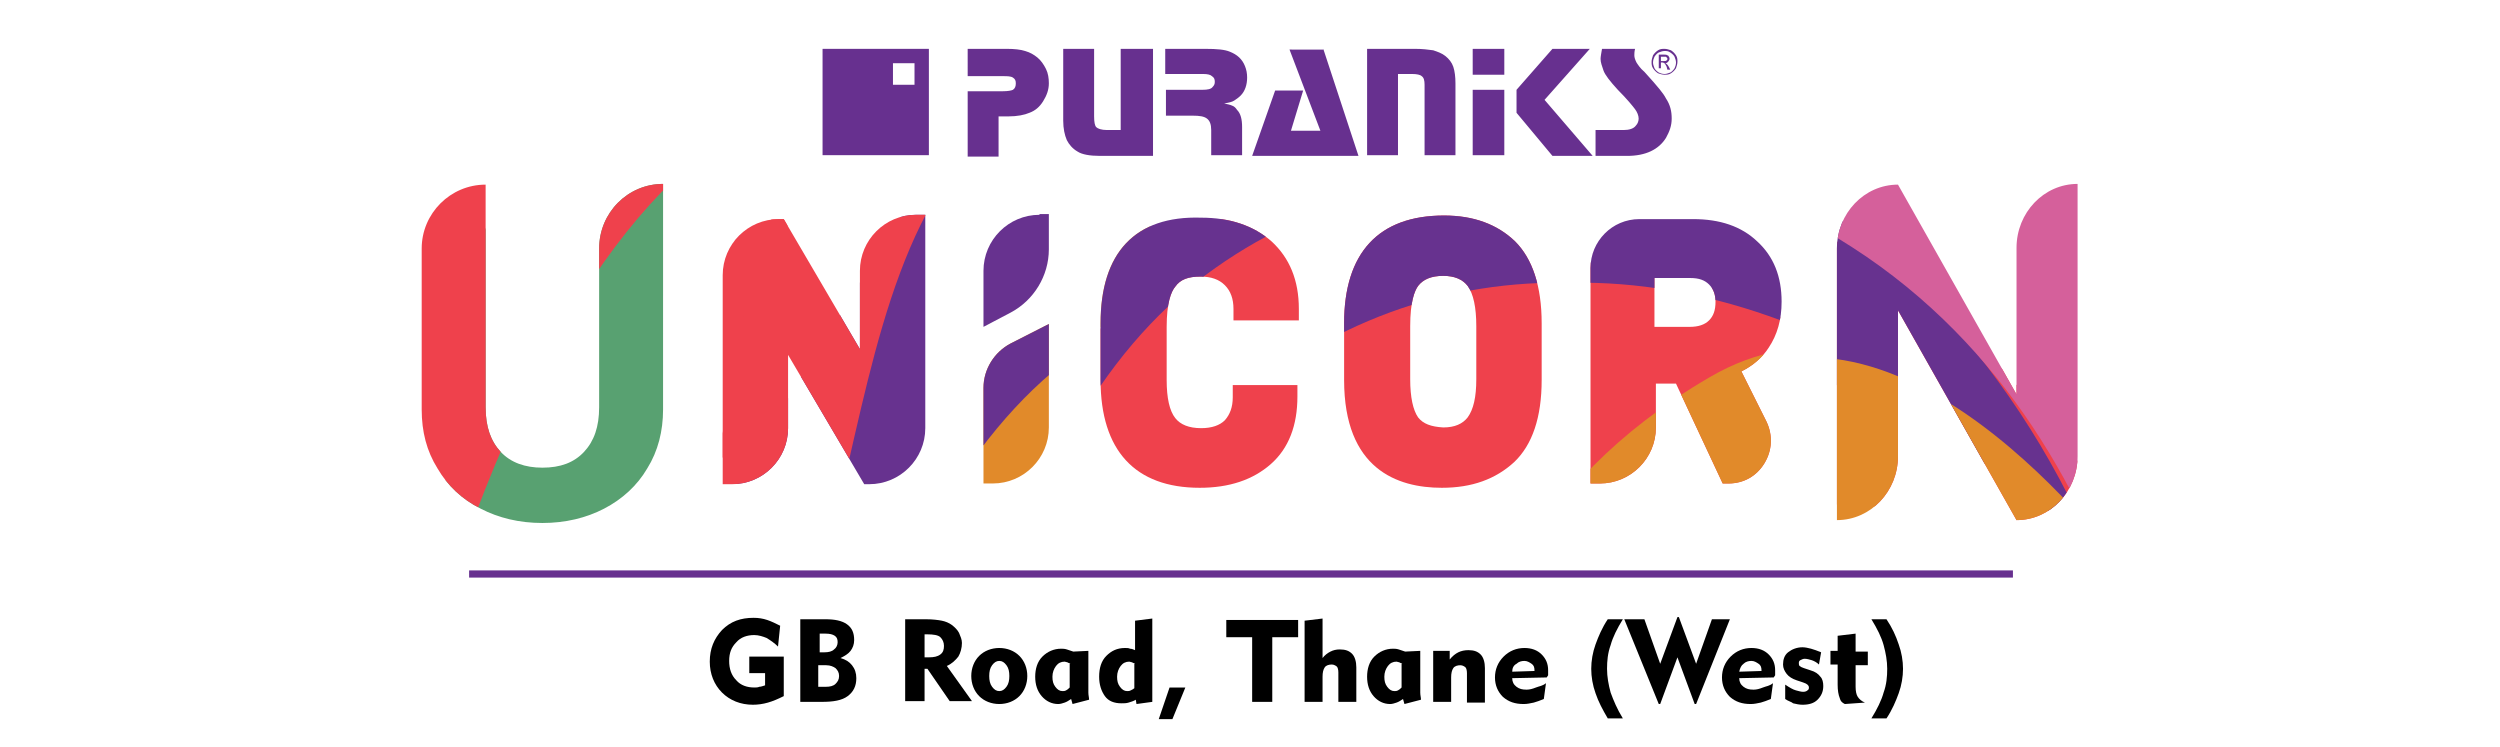 <?xml version="1.0" encoding="utf-8"?>
<!-- Generator: Adobe Illustrator 25.4.1, SVG Export Plug-In . SVG Version: 6.00 Build 0)  -->
<svg version="1.1" id="Layer_1" xmlns="http://www.w3.org/2000/svg" xmlns:xlink="http://www.w3.org/1999/xlink" x="0px" y="0px"
	 viewBox="0 0 348 104" style="enable-background:new 0 0 348 104;" xml:space="preserve">
<style type="text/css">
	.st0{fill-rule:evenodd;clip-rule:evenodd;fill:#67308F;}
	.st1{clip-path:url(#SVGID_00000031927060053765268500000014992989067959506832_);fill:#58A171;}
	.st2{clip-path:url(#SVGID_00000031927060053765268500000014992989067959506832_);fill:#F99E2E;}
	.st3{opacity:0.55;clip-path:url(#SVGID_00000031927060053765268500000014992989067959506832_);}
	.st4{clip-path:url(#SVGID_00000088093546627745892750000007104599916945624461_);fill:#FAA82D;}
	.st5{clip-path:url(#SVGID_00000031927060053765268500000014992989067959506832_);fill:#EF414C;}
	.st6{opacity:0.3;clip-path:url(#SVGID_00000031927060053765268500000014992989067959506832_);}
	.st7{clip-path:url(#SVGID_00000060748813565286246470000010985683948329764004_);fill:#5FC5C0;}
	.st8{clip-path:url(#SVGID_00000031927060053765268500000014992989067959506832_);fill:#67328F;}
	.st9{clip-path:url(#SVGID_00000031927060053765268500000014992989067959506832_);fill:#5FC5C0;}
	.st10{clip-path:url(#SVGID_00000101100476240863576340000014817903496267910842_);fill:#5FC5C0;}
	.st11{clip-path:url(#SVGID_00000031927060053765268500000014992989067959506832_);fill:#E2417E;}
	.st12{opacity:0.32;clip-path:url(#SVGID_00000031927060053765268500000014992989067959506832_);}
	.st13{clip-path:url(#SVGID_00000052077560793619364640000014692655087384632474_);fill:#E2417E;}
	.st14{clip-path:url(#SVGID_00000148659329031385308950000010802866908527087798_);fill:#EF414C;}
	.st15{opacity:0.32;clip-path:url(#SVGID_00000148659329031385308950000010802866908527087798_);}
	.st16{clip-path:url(#SVGID_00000000931886342463458690000009225357172580561041_);fill:#E2417E;}
	.st17{clip-path:url(#SVGID_00000148659329031385308950000010802866908527087798_);fill:#67328F;}
	.st18{clip-path:url(#SVGID_00000148659329031385308950000010802866908527087798_);fill:#5CC5BF;}
	.st19{opacity:0.3;clip-path:url(#SVGID_00000148659329031385308950000010802866908527087798_);}
	.st20{clip-path:url(#SVGID_00000053545639926167140220000003794048529417521300_);fill:#5FC5C0;}
	.st21{clip-path:url(#SVGID_00000148659329031385308950000010802866908527087798_);fill:#5FC5C0;}
	.st22{clip-path:url(#SVGID_00000089576522071554053340000013398238470150025631_);fill:#5FC5C0;}
	.st23{clip-path:url(#SVGID_00000148659329031385308950000010802866908527087798_);fill:#E2417E;}
	.st24{clip-path:url(#SVGID_00000165924654861906964010000003752012938209222828_);fill:#E2417E;}
	.st25{clip-path:url(#SVGID_00000137118616928875216210000014090901641875697033_);fill:#E2417E;}
	.st26{opacity:0.32;clip-path:url(#SVGID_00000137118616928875216210000014090901641875697033_);}
	.st27{clip-path:url(#SVGID_00000038392714618432947910000006992313428178277782_);fill:#E2417E;}
	.st28{clip-path:url(#SVGID_00000137118616928875216210000014090901641875697033_);fill:#F99E2E;}
	.st29{opacity:0.55;clip-path:url(#SVGID_00000137118616928875216210000014090901641875697033_);}
	.st30{clip-path:url(#SVGID_00000023980080452324779400000013978216990715799434_);fill:#FAA82D;}
	.st31{clip-path:url(#SVGID_00000137118616928875216210000014090901641875697033_);fill:#5CC5BF;}
	.st32{opacity:0.3;clip-path:url(#SVGID_00000137118616928875216210000014090901641875697033_);}
	.st33{clip-path:url(#SVGID_00000121268691867815445890000013209479495937387434_);fill:#5FC5C0;}
	.st34{clip-path:url(#SVGID_00000137118616928875216210000014090901641875697033_);fill:#EF414C;}
	.st35{clip-path:url(#SVGID_00000137118616928875216210000014090901641875697033_);fill:#67328F;}
	.st36{clip-path:url(#SVGID_00000137118616928875216210000014090901641875697033_);fill:#5FC5C0;}
	.st37{clip-path:url(#SVGID_00000116922652902602514500000008754198299083328695_);fill:#5FC5C0;}
	.st38{clip-path:url(#SVGID_00000065787640420411035820000003383427916318204803_);fill:#E2417E;}
	.st39{opacity:0.32;clip-path:url(#SVGID_00000065787640420411035820000003383427916318204803_);}
	.st40{clip-path:url(#SVGID_00000174598897553605577980000009099104386601419940_);fill:#E2417E;}
	.st41{clip-path:url(#SVGID_00000065787640420411035820000003383427916318204803_);fill:#F99E2E;}
	.st42{opacity:0.55;clip-path:url(#SVGID_00000065787640420411035820000003383427916318204803_);}
	.st43{clip-path:url(#SVGID_00000140710409973668429370000000279877545820593046_);fill:#FAA82D;}
	.st44{clip-path:url(#SVGID_00000065787640420411035820000003383427916318204803_);fill:#5CC5BF;}
	.st45{opacity:0.3;clip-path:url(#SVGID_00000065787640420411035820000003383427916318204803_);}
	.st46{clip-path:url(#SVGID_00000114052498002080098080000003177781037099069059_);fill:#5FC5C0;}
	.st47{clip-path:url(#SVGID_00000065787640420411035820000003383427916318204803_);fill:#EF414C;}
	.st48{clip-path:url(#SVGID_00000065787640420411035820000003383427916318204803_);fill:#67328F;}
	.st49{clip-path:url(#SVGID_00000065787640420411035820000003383427916318204803_);fill:#5FC5C0;}
	.st50{clip-path:url(#SVGID_00000124129910892084958640000008223586723147521954_);fill:#5FC5C0;}
	.st51{clip-path:url(#SVGID_00000001644865136894222610000007871247817288407957_);fill:#E2417E;}
	.st52{clip-path:url(#SVGID_00000059306307632135728050000002724831612886634638_);fill:#E2417E;}
	.st53{opacity:0.32;clip-path:url(#SVGID_00000059306307632135728050000002724831612886634638_);}
	.st54{clip-path:url(#SVGID_00000152248639347156560500000015931323183221338507_);fill:#E2417E;}
	.st55{clip-path:url(#SVGID_00000059306307632135728050000002724831612886634638_);fill:#F99E2E;}
	.st56{opacity:0.55;clip-path:url(#SVGID_00000059306307632135728050000002724831612886634638_);}
	.st57{clip-path:url(#SVGID_00000018926519995749484280000014876383256501872555_);fill:#FAA82D;}
	.st58{clip-path:url(#SVGID_00000059306307632135728050000002724831612886634638_);fill:#5CC5BF;}
	.st59{opacity:0.3;clip-path:url(#SVGID_00000059306307632135728050000002724831612886634638_);}
	.st60{clip-path:url(#SVGID_00000171715775313884964950000016745300814503416196_);fill:#5FC5C0;}
	.st61{clip-path:url(#SVGID_00000059306307632135728050000002724831612886634638_);fill:#EF414C;}
	.st62{clip-path:url(#SVGID_00000059306307632135728050000002724831612886634638_);fill:#67328F;}
	.st63{clip-path:url(#SVGID_00000059306307632135728050000002724831612886634638_);fill:#E18A2A;}
	.st64{clip-path:url(#SVGID_00000165226144834335404690000002293100520165658804_);fill:#E2417E;}
	.st65{opacity:0.32;clip-path:url(#SVGID_00000165226144834335404690000002293100520165658804_);}
	.st66{clip-path:url(#SVGID_00000173119804971157200250000015254271726534601916_);fill:#E2417E;}
	.st67{clip-path:url(#SVGID_00000165226144834335404690000002293100520165658804_);fill:#F99E2E;}
	.st68{opacity:0.55;clip-path:url(#SVGID_00000165226144834335404690000002293100520165658804_);}
	.st69{clip-path:url(#SVGID_00000078042585806227942270000013749519251313239448_);fill:#FAA82D;}
	.st70{clip-path:url(#SVGID_00000165226144834335404690000002293100520165658804_);fill:#5CC5BF;}
	.st71{opacity:0.3;clip-path:url(#SVGID_00000165226144834335404690000002293100520165658804_);}
	.st72{clip-path:url(#SVGID_00000136396565453543822870000011103551654748824490_);fill:#5FC5C0;}
	.st73{clip-path:url(#SVGID_00000165226144834335404690000002293100520165658804_);fill:#EF414C;}
	.st74{clip-path:url(#SVGID_00000165226144834335404690000002293100520165658804_);fill:#67328F;}
	.st75{clip-path:url(#SVGID_00000165226144834335404690000002293100520165658804_);fill:#E18A2A;}
	.st76{clip-path:url(#SVGID_00000165226144834335404690000002293100520165658804_);fill:#D5609B;}
	.st77{clip-path:url(#SVGID_00000157294114473316305740000011285506219492697760_);fill:#E2417E;}
	.st78{opacity:0.32;clip-path:url(#SVGID_00000157294114473316305740000011285506219492697760_);}
	.st79{clip-path:url(#SVGID_00000132059461734126562270000011262192428217265025_);fill:#E2417E;}
	.st80{clip-path:url(#SVGID_00000157294114473316305740000011285506219492697760_);fill:#E18A2A;}
	.st81{opacity:0.55;clip-path:url(#SVGID_00000157294114473316305740000011285506219492697760_);}
	.st82{clip-path:url(#SVGID_00000086682715937940396860000004657088162005678472_);fill:#FAA82D;}
	.st83{clip-path:url(#SVGID_00000157294114473316305740000011285506219492697760_);fill:#5CC5BF;}
	.st84{opacity:0.3;clip-path:url(#SVGID_00000157294114473316305740000011285506219492697760_);}
	.st85{clip-path:url(#SVGID_00000063622875021280371200000011434337295170310553_);fill:#5FC5C0;}
	.st86{clip-path:url(#SVGID_00000157294114473316305740000011285506219492697760_);fill:#EF414C;}
	.st87{clip-path:url(#SVGID_00000157294114473316305740000011285506219492697760_);fill:#67328F;}
	.st88{clip-path:url(#SVGID_00000157294114473316305740000011285506219492697760_);fill:#5FC5C0;}
	.st89{clip-path:url(#SVGID_00000056418883393819274620000000647262295367198373_);fill:#5FC5C0;}
	.st90{clip-path:url(#SVGID_00000047027286848107299590000006144296770286329746_);fill:#E2417E;}
	.st91{opacity:0.32;clip-path:url(#SVGID_00000047027286848107299590000006144296770286329746_);}
	.st92{clip-path:url(#SVGID_00000092440469845544036520000006714850130258003584_);fill:#E2417E;}
	.st93{clip-path:url(#SVGID_00000047027286848107299590000006144296770286329746_);fill:#67328F;}
	.st94{opacity:0.55;clip-path:url(#SVGID_00000047027286848107299590000006144296770286329746_);}
	.st95{clip-path:url(#SVGID_00000073698570494830288580000003071071520121014963_);fill:#FAA82D;}
	.st96{clip-path:url(#SVGID_00000047027286848107299590000006144296770286329746_);fill:#5CC5BF;}
	.st97{opacity:0.3;clip-path:url(#SVGID_00000047027286848107299590000006144296770286329746_);}
	.st98{clip-path:url(#SVGID_00000134234884303511017490000012771080658103261620_);fill:#5FC5C0;}
	.st99{clip-path:url(#SVGID_00000047027286848107299590000006144296770286329746_);fill:#EF414C;}
	.st100{clip-path:url(#SVGID_00000047027286848107299590000006144296770286329746_);fill:#5FC5C0;}
	.st101{clip-path:url(#SVGID_00000119836699106520283970000003199273180915765648_);fill:#5FC5C0;}
	.st102{clip-path:url(#SVGID_00000103977136924839811050000000122294195299018633_);fill:#E2417E;}
	.st103{fill:none;stroke:#67308F;stroke-miterlimit:10;}
</style>
<g>
	<path class="st0" d="M127.3,11.8L127.3,11.8h-3v-3h3V11.8z M129.3,6.8h-14.8v14.8h14.8V6.8z"/>
	<path class="st0" d="M227.6,6.8L227.6,6.8c-0.1,0.4-0.1,0.7-0.1,0.9c0,0.3,0.1,0.6,0.3,1c0.2,0.3,0.5,0.8,1.1,1.3
		c1,1.1,1.7,1.9,2.1,2.4c0.4,0.5,0.7,0.9,0.9,1.3c0.6,0.9,0.8,1.8,0.8,2.8c0,1-0.3,1.8-0.8,2.7c-1,1.6-2.8,2.5-5.4,2.5h-4.4v-3.6
		h3.9c0.8,0,1.4-0.2,1.7-0.6c0.3-0.3,0.4-0.7,0.4-1c0-0.4-0.2-0.9-0.5-1.3c-0.3-0.4-1.1-1.4-2.4-2.7c-1.1-1.2-1.8-2.1-2-2.7
		c-0.2-0.6-0.4-1.1-0.4-1.6c0-0.3,0.1-0.8,0.2-1.4H227.6z M221.3,6.8L221.3,6.8l-6.3,7.1l6.7,7.8h-5.6l-5-6v-3.2l5-5.7H221.3z
		 M209.4,6.8L209.4,6.8v3.6H205V6.8H209.4z M209.4,12.5L209.4,12.5v9.1H205v-9.1H209.4z M190.2,6.8L190.2,6.8h6.8
		c1,0,1.8,0.1,2.5,0.2c0.6,0.2,1.2,0.4,1.7,0.8c0.5,0.4,0.9,0.9,1.1,1.5c0.2,0.6,0.3,1.4,0.3,2.3v10h-4.3v-9.8c0-0.6-0.1-1-0.4-1.2
		c-0.2-0.2-0.7-0.3-1.3-0.3h-2v11.3h-4.3V6.8z M184.2,6.8L184.2,6.8l4.9,14.9h-14.8l3.2-9.1h3.9l-1.7,5.6h4.1l-4.3-11.3H184.2z
		 M162.4,6.8L162.4,6.8h5.4c1.6,0,2.7,0.1,3.4,0.4c1,0.4,1.7,1,2.1,2c0.2,0.5,0.3,1,0.3,1.6c0,1-0.3,1.9-0.9,2.5
		c-0.3,0.3-0.6,0.5-0.9,0.7c-0.3,0.2-0.8,0.3-1.4,0.4c0.5,0.1,0.9,0.2,1.1,0.3c0.3,0.1,0.5,0.3,0.7,0.6c0.5,0.5,0.7,1.3,0.7,2.4v3.9
		h-4.3v-3.5c0-0.8-0.2-1.3-0.6-1.6c-0.4-0.3-1-0.4-2-0.4h-3.7v-3.6h5.1c0.7,0,1.2-0.1,1.4-0.4c0.2-0.2,0.3-0.4,0.3-0.7
		c0-0.4-0.1-0.6-0.4-0.8c-0.2-0.2-0.6-0.3-1.2-0.3h-5.3V6.8z M160.5,6.8L160.5,6.8v14.9h-7.4c-1.4,0-2.5-0.2-3.1-0.6
		c-0.7-0.4-1.2-1-1.5-1.6c-0.3-0.7-0.5-1.6-0.5-2.7V6.8h4.3v9.4c0,0.8,0.1,1.3,0.3,1.5c0.2,0.2,0.7,0.4,1.5,0.4h1.9V6.8H160.5z
		 M134.8,6.8h5.4c1,0,1.9,0.1,2.5,0.3c0.7,0.2,1.2,0.5,1.7,0.9c0.5,0.4,0.9,1,1.2,1.6c0.3,0.6,0.4,1.3,0.4,2c0,0.9-0.3,1.7-0.8,2.5
		c-0.5,0.8-1.1,1.3-1.9,1.6c-0.7,0.3-1.7,0.5-2.9,0.5h-1.4v5.6h-4.3v-9.1h4.9c0.7,0,1.2-0.1,1.4-0.2c0.3-0.2,0.4-0.5,0.4-0.9
		c0-0.4-0.1-0.6-0.4-0.8c-0.3-0.2-0.8-0.2-1.4-0.2h-4.9V6.8z"/>
	<path class="st0" d="M231.2,8.5L231.2,8.5h0.4c0.2,0,0.3,0,0.4-0.1c0.1-0.1,0.1-0.1,0.1-0.2c0-0.1,0-0.1-0.1-0.2
		c0,0-0.1-0.1-0.1-0.1c-0.1,0-0.2,0-0.3,0h-0.4V8.5z M230.9,9.6L230.9,9.6v-2h0.7c0.2,0,0.4,0,0.5,0.1c0.1,0,0.2,0.1,0.2,0.2
		c0.1,0.1,0.1,0.2,0.1,0.3c0,0.1-0.1,0.3-0.2,0.4c-0.1,0.1-0.2,0.2-0.4,0.2c0.1,0,0.1,0.1,0.2,0.1c0.1,0.1,0.2,0.2,0.3,0.4l0.2,0.4
		h-0.4L232,9.3c-0.1-0.2-0.2-0.4-0.3-0.5c-0.1,0-0.1-0.1-0.3-0.1h-0.2v0.8H230.9z M231.7,7.1L231.7,7.1c-0.3,0-0.5,0.1-0.8,0.2
		c-0.2,0.1-0.4,0.3-0.6,0.6c-0.1,0.2-0.2,0.5-0.2,0.8c0,0.3,0.1,0.5,0.2,0.8c0.1,0.2,0.3,0.4,0.6,0.6c0.2,0.1,0.5,0.2,0.8,0.2
		c0.3,0,0.5-0.1,0.8-0.2c0.2-0.1,0.4-0.3,0.6-0.6c0.1-0.2,0.2-0.5,0.2-0.8c0-0.3-0.1-0.5-0.2-0.8c-0.1-0.2-0.3-0.4-0.6-0.6
		C232.2,7.1,232,7.1,231.7,7.1 M231.7,6.8c0.3,0,0.6,0.1,0.9,0.2c0.3,0.2,0.5,0.4,0.7,0.7c0.2,0.3,0.2,0.6,0.2,0.9
		c0,0.3-0.1,0.6-0.2,0.9c-0.2,0.3-0.4,0.5-0.7,0.7c-0.3,0.2-0.6,0.2-0.9,0.2c-0.3,0-0.6-0.1-0.9-0.2c-0.3-0.2-0.5-0.4-0.7-0.7
		c-0.2-0.3-0.2-0.6-0.2-0.9c0-0.3,0.1-0.6,0.2-0.9c0.2-0.3,0.4-0.5,0.7-0.7C231.1,6.8,231.4,6.8,231.7,6.8"/>
</g>
<g>
	<g>
		<defs>
			<path id="SVGID_1_" d="M83.4,34.6v22.1c0,2.7-0.7,4.7-2.1,6.2c-1.4,1.5-3.3,2.2-5.8,2.2c-2.4,0-4.4-0.7-5.8-2.2
				c-1.4-1.5-2.1-3.5-2.1-6.2v-31c-4.9,0-8.9,4-8.9,8.9v22.4c0,3.1,0.7,5.8,2.2,8.2c1.4,2.4,3.4,4.3,6,5.6c2.5,1.3,5.4,2,8.6,2
				c3.2,0,6.1-0.7,8.6-2c2.5-1.3,4.6-3.2,6-5.6c1.5-2.4,2.2-5.2,2.2-8.2V25.6C87.4,25.6,83.4,29.6,83.4,34.6"/>
		</defs>
		<clipPath id="SVGID_00000002363517218476951050000007822292305633023122_">
			<use xlink:href="#SVGID_1_"  style="overflow:visible;"/>
		</clipPath>
		<path style="clip-path:url(#SVGID_00000002363517218476951050000007822292305633023122_);fill:#58A171;" d="M121.7,18.7
			c-1-7.7-15.6-35-40.8-11.3C55.7,31,63.5,97.9,58,139.1c-5.5,41.2-6.6,73.2-6.6,73.2s32.2-2.1,44.1-84.3
			C107.4,45.8,121.7,18.7,121.7,18.7"/>
		<path style="clip-path:url(#SVGID_00000002363517218476951050000007822292305633023122_);fill:#F99E2E;" d="M209.9-1.1
			c0,0-27.4-1.9-51.3,23.1c-24,25-19.9,65.3-34.1,99.6c-14.2,34.3-36.2,40.6-36.2,40.6s4-45.2,6.8-88.1
			c3.3-49.2,19.8-76.7,55.9-89.7C187-28.7,209.9-1.1,209.9-1.1"/>
		<g style="opacity:0.55;clip-path:url(#SVGID_00000002363517218476951050000007822292305633023122_);">
			<g>
				<defs>
					<rect id="SVGID_00000031886102412721808850000000846704105306155185_" x="90.6" y="-19.2" width="119.3" height="153.3"/>
				</defs>
				<clipPath id="SVGID_00000146484661307484370070000013413369426942420891_">
					<use xlink:href="#SVGID_00000031886102412721808850000000846704105306155185_"  style="overflow:visible;"/>
				</clipPath>
				<path style="clip-path:url(#SVGID_00000146484661307484370070000013413369426942420891_);fill:#FAA82D;" d="M110,84.5
					c6.3-20.6,11.6-42.9,22-58.4c19.1-28.4,48.1-28.9,76.5-27.2c0.9,0,1.4,0,1.4,0S187-28.7,150.9-15.7C114.8-2.6,98.3,24.8,95.1,74
					c-1.4,21.5-3.1,43.5-4.5,60.2C98.7,119.7,104.6,102.3,110,84.5"/>
			</g>
		</g>
		<path style="clip-path:url(#SVGID_00000002363517218476951050000007822292305633023122_);fill:#EF414C;" d="M113.5,14.2
			c0,0-9.9-22.3-38.3-12.6C46.9,11.2,19.7,55.2,6.7,129.8c-13,74.6-28.5,94-30.5,97.5c-2,3.5,10.5,12.1,34.1-11.9
			c23.6-24,39.2-95.3,53.2-136.3C77.4,38.2,96.2,16.8,113.5,14.2"/>
		<g style="opacity:0.3;clip-path:url(#SVGID_00000002363517218476951050000007822292305633023122_);">
			<g>
				<defs>
					<rect id="SVGID_00000081634751173508447130000014882798820812866232_" x="24.1" y="-9.9" width="58" height="255.3"/>
				</defs>
				<clipPath id="SVGID_00000120555140647648997170000001848061509309493406_">
					<use xlink:href="#SVGID_00000081634751173508447130000014882798820812866232_"  style="overflow:visible;"/>
				</clipPath>
				<path style="clip-path:url(#SVGID_00000120555140647648997170000001848061509309493406_);fill:#5FC5C0;" d="M43.9,198.9
					c1.7-26.5-4-56-5.6-83.7c-1.4-24.7,0.5-48.5,6.1-68.7C51.8,19.6,65.3,1.1,82.1-9.1c-6.9-1.7-16.1-1-26.9,6.8
					c-24.3,17.6-37.4,67.5-28,142.7c9.4,75.2,0.2,98.2-0.6,102.1c-0.4,2,3,4.1,8.5,2C39.8,231,42.8,215.4,43.9,198.9"/>
			</g>
		</g>
		<path style="clip-path:url(#SVGID_00000002363517218476951050000007822292305633023122_);fill:#EF414C;" d="M285.2,94.2
			c0,0-36.6-40.6-79.5-15.3s-48.5,84.1-51.1,85.4c-2.6,1.3-26.2-79.3,9.8-120.2C200.3,3.1,263.6,35.1,285.2,94.2"/>
		<path style="clip-path:url(#SVGID_00000002363517218476951050000007822292305633023122_);fill:#67328F;" d="M134.3,108.8
			C136.6,81.9,150,63.4,164,53c29.3-21.8,69.2-17.7,104.7,13.8c-23.9-54.3-83.4-82-117.8-42.8c-22.8,26-21.6,68-17.1,94.8
			C133.8,115.4,134,112.1,134.3,108.8"/>
		<path style="clip-path:url(#SVGID_00000002363517218476951050000007822292305633023122_);fill:#5FC5C0;" d="M274.7,68.2
			c0,0-25.5-33.2-52-17.7c-26.5,15.4-31.9,36.7-28.5,38.4S221,71.7,244,89.8c23.1,18.2,29.6,34.6,33.8,38.2
			C281.9,131.7,302.7,99.9,274.7,68.2"/>
		<g style="opacity:0.3;clip-path:url(#SVGID_00000002363517218476951050000007822292305633023122_);">
			<g>
				<defs>
					<rect id="SVGID_00000140714067574573355000000010199051260275239342_" x="208.1" y="46.4" width="81" height="67.6"/>
				</defs>
				<clipPath id="SVGID_00000069373049333671250200000009181554899124569493_">
					<use xlink:href="#SVGID_00000140714067574573355000000010199051260275239342_"  style="overflow:visible;"/>
				</clipPath>
				<path style="clip-path:url(#SVGID_00000069373049333671250200000009181554899124569493_);fill:#5FC5C0;" d="M234.2,61.4
					c19.3,7.7,38.7,26.9,53.5,52.6c3-11.6,2.1-28.7-13-45.7c0,0-25.5-33.2-52-17.7c-5.8,3.4-10.6,7.1-14.6,10.7
					C216,58,224.7,57.6,234.2,61.4"/>
			</g>
		</g>
		<path style="clip-path:url(#SVGID_00000002363517218476951050000007822292305633023122_);fill:#E2417E;" d="M281.8,122.3
			c0,0-1.5-57.5-46.1-85.4c-44.5-27.9-86.6-9-98.5,11.1c0,0,6.4-50.9,53.3-62.9C238.1-27,296.1,39.3,302.4,111.7L281.8,122.3z"/>
		<g style="opacity:0.32;clip-path:url(#SVGID_00000002363517218476951050000007822292305633023122_);">
			<g>
				<defs>
					<rect id="SVGID_00000075144518810363649690000003200598385359413920_" x="137.2" y="-4.2" width="158.9" height="126.5"/>
				</defs>
				<clipPath id="SVGID_00000131360451677215088700000013942223190510867880_">
					<use xlink:href="#SVGID_00000075144518810363649690000003200598385359413920_"  style="overflow:visible;"/>
				</clipPath>
				<path style="clip-path:url(#SVGID_00000131360451677215088700000013942223190510867880_);fill:#E2417E;" d="M270.8,48.4
					c-36.8-62-83.6-62.3-119.1-36.2C139.5,29.5,137.2,48,137.2,48c11.9-20.1,53.9-39,98.5-11.1c44.5,27.9,46.1,85.4,46.1,85.4
					l14.3-7.4C291.7,91.2,282.2,67.6,270.8,48.4"/>
			</g>
		</g>
	</g>
	<g>
		<defs>
			<path id="SVGID_00000083054914361268938940000012466236435412856472_" d="M127.5,29.9c-4.3,0-7.8,3.5-7.8,7.8v10.9l-10.6-18.1
				h-0.7c-4.3,0-7.8,3.5-7.8,7.8v29.1h1.3c4.3,0,7.8-3.5,7.8-7.8V49.4l10.6,18h0.7c4.3,0,7.8-3.5,7.8-7.8V29.9H127.5z"/>
		</defs>
		<clipPath id="SVGID_00000088854558537178850810000000256928095616685196_">
			<use xlink:href="#SVGID_00000083054914361268938940000012466236435412856472_"  style="overflow:visible;"/>
		</clipPath>
		<path style="clip-path:url(#SVGID_00000088854558537178850810000000256928095616685196_);fill:#EF414C;" d="M115.3,16.9
			c-1-7.7-15.6-35-40.8-11.3C49.3,29.2,57.1,96.1,51.6,137.3c-5.5,41.2-6.6,73.2-6.6,73.2s32.2-2.1,44.1-84.3
			C101,44,115.3,16.9,115.3,16.9"/>
		<g style="opacity:0.32;clip-path:url(#SVGID_00000088854558537178850810000000256928095616685196_);">
			<g>
				<defs>
					<rect id="SVGID_00000168078657089644370700000001088814137738288268_" x="54.6" y="-2" width="70" height="210.4"/>
				</defs>
				<clipPath id="SVGID_00000000938370828969287810000005856297973410295973_">
					<use xlink:href="#SVGID_00000168078657089644370700000001088814137738288268_"  style="overflow:visible;"/>
				</clipPath>
				<path style="clip-path:url(#SVGID_00000000938370828969287810000005856297973410295973_);fill:#E2417E;" d="M78.7,106.9
					c2.4-23.5,6.3-46,15.7-62.5c7.8-13.6,18.6-21.4,30.2-26.4c-1.7-8.4-16.2-33.7-40.7-10.7C58.7,31,66.5,97.9,61,139.1
					c-4.4,32.7-6,59.5-6.5,69.2C72.2,186.8,74.9,144.7,78.7,106.9"/>
			</g>
		</g>
		<path style="clip-path:url(#SVGID_00000088854558537178850810000000256928095616685196_);fill:#67328F;" d="M153.9-15.7
			c36.1-13,58.9,14.5,58.9,14.5S185.5-3,161.6,22s-19.9,65.3-34.1,99.6c-14.2,34.3-36.2,40.6-36.2,40.6s4-45.2,6.8-88.1"/>
		<path style="clip-path:url(#SVGID_00000088854558537178850810000000256928095616685196_);fill:#EF414C;" d="M113,84.5
			c6.3-20.6,8.3-43.9,18.7-59.4c19.1-28.4,51.4-27.9,79.8-26.2c0.9,0,1.4,0,1.4,0S190-28.7,153.9-15.7c-36.1,13-51.4,40.7-54.6,89.9
			c-1.4,21.5-4.3,43.2-5.7,59.9C101.7,119.7,107.6,102.3,113,84.5"/>
		<path style="clip-path:url(#SVGID_00000088854558537178850810000000256928095616685196_);fill:#5CC5BF;" d="M98.4-1.4
			c0,0-16-18.4-40.3-0.9c-24.3,17.6-37.4,67.5-28,142.7c9.4,75.2,0.2,98.2-0.6,102.1c-0.8,3.9,13.5,8.5,29.1-21.3
			c15.6-29.8,9.6-102.6,10.9-145.9C71,32.1,82.7,6.2,98.4-1.4"/>
		<g style="opacity:0.3;clip-path:url(#SVGID_00000088854558537178850810000000256928095616685196_);">
			<g>
				<defs>
					<rect id="SVGID_00000028307479710267015750000008703631068272171163_" x="27.1" y="-9.9" width="58" height="255.3"/>
				</defs>
				<clipPath id="SVGID_00000083795566659924760480000004091281034082672548_">
					<use xlink:href="#SVGID_00000028307479710267015750000008703631068272171163_"  style="overflow:visible;"/>
				</clipPath>
				<path style="clip-path:url(#SVGID_00000083795566659924760480000004091281034082672548_);fill:#5FC5C0;" d="M46.9,198.9
					c1.7-26.5-4-56-5.6-83.7c-1.4-24.7,0.5-48.5,6.1-68.7C54.8,19.6,68.3,1.1,85.1-9.1c-6.9-1.7-16.1-1-26.9,6.8
					c-24.3,17.6-37.4,67.5-28,142.7c9.4,75.2,0.2,98.2-0.6,102.1c-0.4,2,3,4.1,8.5,2C42.8,231,45.8,215.4,46.9,198.9"/>
			</g>
		</g>
		<path style="clip-path:url(#SVGID_00000088854558537178850810000000256928095616685196_);fill:#EF414C;" d="M288.2,94.2
			c0,0-36.6-40.6-79.5-15.3s-48.5,84.1-51.1,85.4c-2.6,1.3-26.2-79.3,9.8-120.2C203.3,3.1,266.6,35.1,288.2,94.2"/>
		<path style="clip-path:url(#SVGID_00000088854558537178850810000000256928095616685196_);fill:#67328F;" d="M137.3,108.8
			C139.6,81.9,153,63.4,167,53c29.3-21.8,69.2-17.7,104.7,13.8c-23.9-54.3-83.4-82-117.8-42.8c-22.8,26-21.6,68-17.1,94.8
			C136.8,115.4,137,112.1,137.3,108.8"/>
		<path style="clip-path:url(#SVGID_00000088854558537178850810000000256928095616685196_);fill:#5FC5C0;" d="M277.7,68.2
			c0,0-25.5-33.2-52-17.7c-26.5,15.4-31.9,36.7-28.5,38.4S224,71.7,247,89.8c23.1,18.2,29.6,34.6,33.8,38.2
			C284.9,131.7,305.7,99.9,277.7,68.2"/>
		<g style="opacity:0.3;clip-path:url(#SVGID_00000088854558537178850810000000256928095616685196_);">
			<g>
				<defs>
					<rect id="SVGID_00000092442002531287998370000008453685165028421298_" x="211.1" y="46.4" width="81" height="67.6"/>
				</defs>
				<clipPath id="SVGID_00000031930314861186231980000018352318169969596083_">
					<use xlink:href="#SVGID_00000092442002531287998370000008453685165028421298_"  style="overflow:visible;"/>
				</clipPath>
				<path style="clip-path:url(#SVGID_00000031930314861186231980000018352318169969596083_);fill:#5FC5C0;" d="M237.2,61.4
					c19.3,7.7,38.7,26.9,53.5,52.6c3-11.6,2.1-28.7-13-45.7c0,0-25.5-33.2-52-17.7c-5.8,3.4-10.6,7.1-14.6,10.7
					C219,58,227.7,57.6,237.2,61.4"/>
			</g>
		</g>
		<path style="clip-path:url(#SVGID_00000088854558537178850810000000256928095616685196_);fill:#E2417E;" d="M284.8,122.3
			c0,0-1.5-57.5-46.1-85.4c-44.5-27.9-86.6-9-98.5,11.1c0,0,6.4-50.9,53.3-62.9C241.1-27,299.1,39.3,305.4,111.7L284.8,122.3z"/>
		<g style="opacity:0.32;clip-path:url(#SVGID_00000088854558537178850810000000256928095616685196_);">
			<g>
				<defs>
					<rect id="SVGID_00000136410312207420165400000012888274720817169538_" x="140.2" y="-4.2" width="158.9" height="126.5"/>
				</defs>
				<clipPath id="SVGID_00000095300004682749969460000009055617915910999224_">
					<use xlink:href="#SVGID_00000136410312207420165400000012888274720817169538_"  style="overflow:visible;"/>
				</clipPath>
				<path style="clip-path:url(#SVGID_00000095300004682749969460000009055617915910999224_);fill:#E2417E;" d="M273.8,48.4
					c-36.8-62-83.6-62.3-119.1-36.2C142.5,29.5,140.2,48,140.2,48c11.9-20.1,53.9-39,98.5-11.1c44.5,27.9,46.1,85.4,46.1,85.4
					l14.3-7.4C294.7,91.2,285.2,67.6,273.8,48.4"/>
			</g>
		</g>
	</g>
	<g>
		<defs>
			<path id="SVGID_00000070802578321285776980000002715037707805567403_" d="M153.2,45v7.9c0,9.8,4.8,15,13.8,15
				c4.1,0,7.4-1.1,9.9-3.3c2.5-2.2,3.7-5.4,3.7-9.4v-1.6h-9v1.7c0,1.4-0.4,2.4-1.1,3.2c-0.7,0.7-1.8,1.1-3.3,1.1
				c-1.7,0-2.9-0.5-3.6-1.4c-0.8-1-1.2-2.8-1.2-5.3v-7.4c0-3.3,0.6-4.9,1.2-5.6c0.7-1,1.8-1.4,3.5-1.4c1.5,0,2.6,0.4,3.4,1.2
				c0.8,0.8,1.2,1.9,1.2,3.3v1.6h9.1v-1.6c0-4-1.3-7.1-3.8-9.4c-2.5-2.2-5.8-3.3-9.8-3.3C158,30,153.2,35.2,153.2,45"/>
		</defs>
		<clipPath id="SVGID_00000147209286064327110350000007883704447058124695_">
			<use xlink:href="#SVGID_00000070802578321285776980000002715037707805567403_"  style="overflow:visible;"/>
		</clipPath>
		<path style="clip-path:url(#SVGID_00000147209286064327110350000007883704447058124695_);fill:#E2417E;" d="M130.7,18.7
			c-1-7.7-15.6-35-40.8-11.3C64.7,31,72.5,97.9,67,139.1c-5.5,41.2-6.6,73.2-6.6,73.2s32.2-2.1,44.1-84.3
			C116.4,45.8,130.7,18.7,130.7,18.7"/>
		<g style="opacity:0.32;clip-path:url(#SVGID_00000147209286064327110350000007883704447058124695_);">
			<g>
				<defs>
					<rect id="SVGID_00000075153153919874218370000001630000399224453531_" x="60.6" y="-2" width="70" height="210.4"/>
				</defs>
				<clipPath id="SVGID_00000084511864226074312170000016584564791494791077_">
					<use xlink:href="#SVGID_00000075153153919874218370000001630000399224453531_"  style="overflow:visible;"/>
				</clipPath>
				<path style="clip-path:url(#SVGID_00000084511864226074312170000016584564791494791077_);fill:#E2417E;" d="M84.7,106.9
					c2.4-23.5,6.3-46,15.7-62.5c7.8-13.6,18.6-21.4,30.2-26.4c-1.7-8.4-16.2-33.7-40.7-10.7C64.7,31,72.5,97.9,67,139.1
					c-4.4,32.7-6,59.5-6.5,69.2C78.2,186.8,80.9,144.7,84.7,106.9"/>
			</g>
		</g>
		<path style="clip-path:url(#SVGID_00000147209286064327110350000007883704447058124695_);fill:#F99E2E;" d="M218.9-1.1
			c0,0-27.4-1.9-51.3,23.1c-24,25-19.9,65.3-34.1,99.6c-14.2,34.3-36.2,40.6-36.2,40.6s4-45.2,6.8-88.1
			c3.3-49.2,19.8-76.7,55.9-89.7C196-28.7,218.9-1.1,218.9-1.1"/>
		<g style="opacity:0.55;clip-path:url(#SVGID_00000147209286064327110350000007883704447058124695_);">
			<g>
				<defs>
					<rect id="SVGID_00000001656824739102180940000003347252624392218273_" x="99.6" y="-19.2" width="119.3" height="153.3"/>
				</defs>
				<clipPath id="SVGID_00000173861230077467424010000000322115175487716770_">
					<use xlink:href="#SVGID_00000001656824739102180940000003347252624392218273_"  style="overflow:visible;"/>
				</clipPath>
				<path style="clip-path:url(#SVGID_00000173861230077467424010000000322115175487716770_);fill:#FAA82D;" d="M119,84.5
					c6.3-20.6,11.6-42.9,22-58.4c19.1-28.4,48.1-28.9,76.5-27.2c0.9,0,1.4,0,1.4,0S196-28.7,159.9-15.7
					c-36.1,13-52.6,40.5-55.9,89.7c-1.4,21.5-3.1,43.5-4.5,60.2C107.7,119.7,113.6,102.3,119,84.5"/>
			</g>
		</g>
		<path style="clip-path:url(#SVGID_00000147209286064327110350000007883704447058124695_);fill:#5CC5BF;" d="M104.4-1.4
			c0,0-16-18.4-40.3-0.9c-24.3,17.6-37.4,67.5-28,142.7c9.4,75.2,0.2,98.2-0.6,102.1c-0.8,3.9,13.5,8.5,29.1-21.3
			c15.6-29.8,9.6-102.6,10.9-145.9C77,32.1,88.7,6.2,104.4-1.4"/>
		<g style="opacity:0.3;clip-path:url(#SVGID_00000147209286064327110350000007883704447058124695_);">
			<g>
				<defs>
					<rect id="SVGID_00000144333479267221921440000010614866016727457201_" x="33.1" y="-9.9" width="58" height="255.3"/>
				</defs>
				<clipPath id="SVGID_00000036251210994785896050000015162669994746435502_">
					<use xlink:href="#SVGID_00000144333479267221921440000010614866016727457201_"  style="overflow:visible;"/>
				</clipPath>
				<path style="clip-path:url(#SVGID_00000036251210994785896050000015162669994746435502_);fill:#5FC5C0;" d="M52.9,198.9
					c1.7-26.5-4-56-5.6-83.7c-1.4-24.7,0.5-48.5,6.1-68.7C60.8,19.6,74.3,1.1,91.1-9.1c-6.9-1.7-16.1-1-26.9,6.8
					c-24.3,17.6-37.4,67.5-28,142.7c9.4,75.2,0.2,98.2-0.6,102.1c-0.4,2,3,4.1,8.5,2C48.8,231,51.8,215.4,52.9,198.9"/>
			</g>
		</g>
		<path style="clip-path:url(#SVGID_00000147209286064327110350000007883704447058124695_);fill:#EF414C;" d="M281.6,92.7
			c0,0-36.6-40.6-79.5-15.3s-48.5,84.1-51.1,85.4c-2.6,1.3-30.6-80,5.3-120.9C192.3,1,260.1,33.7,281.6,92.7"/>
		<path style="clip-path:url(#SVGID_00000147209286064327110350000007883704447058124695_);fill:#67328F;" d="M138.8,95.4
			c2.4-26.9,15-46.7,29-57.1c29.3-21.8,70-16.4,105.5,15.1c-23.9-54.3-83.4-82-117.8-42.8c-22.8,26-21.6,68-17.1,94.8
			C138.4,102.1,138.5,98.7,138.8,95.4"/>
		<path style="clip-path:url(#SVGID_00000147209286064327110350000007883704447058124695_);fill:#5FC5C0;" d="M283.7,68.2
			c0,0-25.5-33.2-52-17.7c-26.5,15.4-31.9,36.7-28.5,38.4S230,71.7,253,89.8c23.1,18.2,29.6,34.6,33.8,38.2
			C290.9,131.7,311.7,99.9,283.7,68.2"/>
		<g style="opacity:0.3;clip-path:url(#SVGID_00000147209286064327110350000007883704447058124695_);">
			<g>
				<defs>
					<rect id="SVGID_00000124160737149179332370000013547628161533867925_" x="217.1" y="46.4" width="81" height="67.6"/>
				</defs>
				<clipPath id="SVGID_00000056410493395015429100000007384089591587633819_">
					<use xlink:href="#SVGID_00000124160737149179332370000013547628161533867925_"  style="overflow:visible;"/>
				</clipPath>
				<path style="clip-path:url(#SVGID_00000056410493395015429100000007384089591587633819_);fill:#5FC5C0;" d="M243.2,61.4
					c19.3,7.7,38.7,26.9,53.5,52.6c3-11.6,2.1-28.7-13-45.7c0,0-25.5-33.2-52-17.7c-5.8,3.4-10.6,7.1-14.6,10.7
					C225,58,233.7,57.6,243.2,61.4"/>
			</g>
		</g>
	</g>
	<g>
		<defs>
			<path id="SVGID_00000127750225881047624150000000523595759855727279_" d="M197.4,58.1c-0.7-1-1.1-2.8-1.1-5.3v-7.4
				c0-3.4,0.6-4.9,1.1-5.6c0.7-0.9,1.8-1.4,3.5-1.4c1.6,0,2.7,0.5,3.4,1.4c0.8,1.1,1.2,3,1.2,5.6v7.4c0,2.5-0.4,4.2-1.2,5.3
				c-0.7,0.9-1.8,1.4-3.4,1.4C199.2,59.4,198.1,59,197.4,58.1 M187.1,45v7.9c0,12.4,7.4,15,13.6,15c4.2,0,7.5-1.2,10.1-3.6
				c2.5-2.4,3.8-6.2,3.8-11.4V45c0-5.2-1.3-9-3.7-11.4c-2.5-2.4-5.8-3.6-9.9-3.6C191.9,30,187.1,35.2,187.1,45"/>
		</defs>
		<clipPath id="SVGID_00000176735311884823757340000009306489612699884428_">
			<use xlink:href="#SVGID_00000127750225881047624150000000523595759855727279_"  style="overflow:visible;"/>
		</clipPath>
		<path style="clip-path:url(#SVGID_00000176735311884823757340000009306489612699884428_);fill:#E2417E;" d="M133.7,18.7
			c-1-7.7-15.6-35-40.8-11.3C67.7,31,75.5,97.9,70,139.1c-5.5,41.2-6.6,73.2-6.6,73.2s32.2-2.1,44.1-84.3
			C119.4,45.8,133.7,18.7,133.7,18.7"/>
		<g style="opacity:0.32;clip-path:url(#SVGID_00000176735311884823757340000009306489612699884428_);">
			<g>
				<defs>
					<rect id="SVGID_00000001630936056462378810000000001455659149640637_" x="63.6" y="-2" width="70" height="210.4"/>
				</defs>
				<clipPath id="SVGID_00000180325301044203006180000017826966458552911262_">
					<use xlink:href="#SVGID_00000001630936056462378810000000001455659149640637_"  style="overflow:visible;"/>
				</clipPath>
				<path style="clip-path:url(#SVGID_00000180325301044203006180000017826966458552911262_);fill:#E2417E;" d="M87.7,106.9
					c2.4-23.5,6.3-46,15.7-62.5c7.8-13.6,18.6-21.4,30.2-26.4c-1.7-8.4-16.2-33.7-40.7-10.7C67.7,31,75.5,97.9,70,139.1
					c-4.4,32.7-6,59.5-6.5,69.2C81.2,186.8,83.9,144.7,87.7,106.9"/>
			</g>
		</g>
		<path style="clip-path:url(#SVGID_00000176735311884823757340000009306489612699884428_);fill:#F99E2E;" d="M221.9-1.1
			c0,0-27.4-1.9-51.3,23.1c-24,25-19.9,65.3-34.1,99.6c-14.2,34.3-36.2,40.6-36.2,40.6s4-45.2,6.8-88.1
			c3.3-49.2,19.8-76.7,55.9-89.7C199-28.7,221.9-1.1,221.9-1.1"/>
		<g style="opacity:0.55;clip-path:url(#SVGID_00000176735311884823757340000009306489612699884428_);">
			<g>
				<defs>
					<rect id="SVGID_00000061447952827414640890000013584461632519384989_" x="102.6" y="-19.2" width="119.3" height="153.3"/>
				</defs>
				<clipPath id="SVGID_00000136405295070138552220000004059043667483473324_">
					<use xlink:href="#SVGID_00000061447952827414640890000013584461632519384989_"  style="overflow:visible;"/>
				</clipPath>
				<path style="clip-path:url(#SVGID_00000136405295070138552220000004059043667483473324_);fill:#FAA82D;" d="M122,84.5
					c6.3-20.6,11.6-42.9,22-58.4c19.1-28.4,48.1-28.9,76.5-27.2c0.9,0,1.4,0,1.4,0S199-28.7,162.9-15.7
					c-36.1,13-52.6,40.5-55.9,89.7c-1.4,21.5-3.1,43.5-4.5,60.2C110.7,119.7,116.6,102.3,122,84.5"/>
			</g>
		</g>
		<path style="clip-path:url(#SVGID_00000176735311884823757340000009306489612699884428_);fill:#5CC5BF;" d="M107.4-1.4
			c0,0-16-18.4-40.3-0.9c-24.3,17.6-37.4,67.5-28,142.7c9.4,75.2,0.2,98.2-0.6,102.1c-0.8,3.9,13.5,8.5,29.1-21.3
			c15.6-29.8,9.6-102.6,10.9-145.9C80,32.1,91.7,6.2,107.4-1.4"/>
		<g style="opacity:0.3;clip-path:url(#SVGID_00000176735311884823757340000009306489612699884428_);">
			<g>
				<defs>
					<rect id="SVGID_00000086693484714337833950000007194794849644964228_" x="36.1" y="-9.9" width="58" height="255.3"/>
				</defs>
				<clipPath id="SVGID_00000172402158119617830760000012208822388012615305_">
					<use xlink:href="#SVGID_00000086693484714337833950000007194794849644964228_"  style="overflow:visible;"/>
				</clipPath>
				<path style="clip-path:url(#SVGID_00000172402158119617830760000012208822388012615305_);fill:#5FC5C0;" d="M55.9,198.9
					c1.7-26.5-4-56-5.6-83.7c-1.4-24.7,0.5-48.5,6.1-68.7C63.8,19.6,77.3,1.1,94.1-9.1c-6.9-1.7-16.1-1-26.9,6.8
					c-24.3,17.6-37.4,67.5-28,142.7c9.4,75.2,0.2,98.2-0.6,102.1c-0.4,2,3,4.1,8.5,2C51.8,231,54.8,215.4,55.9,198.9"/>
			</g>
		</g>
		<path style="clip-path:url(#SVGID_00000176735311884823757340000009306489612699884428_);fill:#EF414C;" d="M297.2,94.2
			c0,0-36.6-40.6-79.5-15.3s-48.5,84.1-51.1,85.4c-2.6,1.3-26.2-79.3,9.8-120.2C212.3,3.1,275.6,35.1,297.2,94.2"/>
		<path style="clip-path:url(#SVGID_00000176735311884823757340000009306489612699884428_);fill:#67328F;" d="M146.3,108.8
			C148.6,81.9,162,63.4,176,53c29.3-21.8,69.2-17.7,104.7,13.8c-23.9-54.3-83.4-82-117.8-42.8c-22.8,26-21.6,68-17.1,94.8
			C145.8,115.4,146,112.1,146.3,108.8"/>
		<path style="clip-path:url(#SVGID_00000176735311884823757340000009306489612699884428_);fill:#5FC5C0;" d="M286.7,68.2
			c0,0-25.5-33.2-52-17.7c-26.5,15.4-31.9,36.7-28.5,38.4S233,71.7,256,89.8c23.1,18.2,29.6,34.6,33.8,38.2
			C293.9,131.7,314.7,99.9,286.7,68.2"/>
		<g style="opacity:0.3;clip-path:url(#SVGID_00000176735311884823757340000009306489612699884428_);">
			<g>
				<defs>
					<rect id="SVGID_00000093158419419119618740000007298623000450407300_" x="220.1" y="46.4" width="81" height="67.6"/>
				</defs>
				<clipPath id="SVGID_00000008830703833994105680000017223730010908681610_">
					<use xlink:href="#SVGID_00000093158419419119618740000007298623000450407300_"  style="overflow:visible;"/>
				</clipPath>
				<path style="clip-path:url(#SVGID_00000008830703833994105680000017223730010908681610_);fill:#5FC5C0;" d="M246.2,61.4
					c19.3,7.7,38.7,26.9,53.5,52.6c3-11.6,2.1-28.7-13-45.7c0,0-25.5-33.2-52-17.7c-5.8,3.4-10.6,7.1-14.6,10.7
					C228,58,236.7,57.6,246.2,61.4"/>
			</g>
		</g>
		<path style="clip-path:url(#SVGID_00000176735311884823757340000009306489612699884428_);fill:#E2417E;" d="M293.8,122.3
			c0,0-1.5-57.5-46.1-85.4c-44.5-27.9-86.6-9-98.5,11.1c0,0,6.4-50.9,53.3-62.9C250.1-27,308.1,39.3,314.4,111.7L293.8,122.3z"/>
		<g style="opacity:0.32;clip-path:url(#SVGID_00000176735311884823757340000009306489612699884428_);">
			<g>
				<defs>
					<rect id="SVGID_00000038410282104703079270000005979963823056075414_" x="149.2" y="-4.2" width="158.9" height="126.5"/>
				</defs>
				<clipPath id="SVGID_00000084519792502664625270000004435788573253688963_">
					<use xlink:href="#SVGID_00000038410282104703079270000005979963823056075414_"  style="overflow:visible;"/>
				</clipPath>
				<path style="clip-path:url(#SVGID_00000084519792502664625270000004435788573253688963_);fill:#E2417E;" d="M282.8,48.4
					c-36.8-62-83.6-62.3-119.1-36.2C151.5,29.5,149.2,48,149.2,48c11.9-20.1,53.9-39,98.5-11.1c44.5,27.9,46.1,85.4,46.1,85.4
					l14.3-7.4C303.7,91.2,294.2,67.6,282.8,48.4"/>
			</g>
		</g>
	</g>
	<g>
		<defs>
			<path id="SVGID_00000005971452762317868100000017269155527793568413_" d="M230.4,38.7h4.9c1.2,0,2,0.3,2.6,0.9
				c0.6,0.6,0.9,1.4,0.9,2.4c0,1.2-0.3,2-0.9,2.6c-0.6,0.6-1.5,0.9-2.7,0.9h-4.9V38.7z M228.2,30.5c-3.8,0-6.8,3.1-6.8,6.8v30h1.3
				c4.3,0,7.8-3.5,7.8-7.8v-6.1h2.8l6.5,13.9h0.8c2.1,0,3.9-1,5-2.8c1.1-1.8,1.2-3.9,0.3-5.8l-3.5-7c1.6-0.8,2.9-1.9,3.8-3.3
				c1.2-1.8,1.8-3.9,1.8-6.4c0-3.5-1.1-6.3-3.4-8.4c-2.2-2.1-5.2-3.1-8.9-3.1H228.2z"/>
		</defs>
		<clipPath id="SVGID_00000157290230079995191090000009959639098171109544_">
			<use xlink:href="#SVGID_00000005971452762317868100000017269155527793568413_"  style="overflow:visible;"/>
		</clipPath>
		<path style="clip-path:url(#SVGID_00000157290230079995191090000009959639098171109544_);fill:#E2417E;" d="M136.7,18.7
			c-1-7.7-15.6-35-40.8-11.3C70.7,31,78.5,97.9,73,139.1c-5.5,41.2-6.6,73.2-6.6,73.2s32.2-2.1,44.1-84.3
			C122.4,45.8,136.7,18.7,136.7,18.7"/>
		<g style="opacity:0.32;clip-path:url(#SVGID_00000157290230079995191090000009959639098171109544_);">
			<g>
				<defs>
					<rect id="SVGID_00000166664889862227057510000004802443524768443530_" x="66.6" y="-2" width="70" height="210.4"/>
				</defs>
				<clipPath id="SVGID_00000120553014421087615310000017837269713013505680_">
					<use xlink:href="#SVGID_00000166664889862227057510000004802443524768443530_"  style="overflow:visible;"/>
				</clipPath>
				<path style="clip-path:url(#SVGID_00000120553014421087615310000017837269713013505680_);fill:#E2417E;" d="M90.7,106.9
					c2.4-23.5,6.3-46,15.7-62.5c7.8-13.6,18.6-21.4,30.2-26.4c-1.7-8.4-16.2-33.7-40.7-10.7C70.7,31,78.5,97.9,73,139.1
					c-4.4,32.7-6,59.5-6.5,69.2C84.2,186.8,86.9,144.7,90.7,106.9"/>
			</g>
		</g>
		<path style="clip-path:url(#SVGID_00000157290230079995191090000009959639098171109544_);fill:#F99E2E;" d="M224.9-1.1
			c0,0-27.4-1.9-51.3,23.1c-24,25-19.9,65.3-34.1,99.6c-14.2,34.3-36.2,40.6-36.2,40.6s4-45.2,6.8-88.1
			c3.3-49.2,19.8-76.7,55.9-89.7C202-28.7,224.9-1.1,224.9-1.1"/>
		<g style="opacity:0.55;clip-path:url(#SVGID_00000157290230079995191090000009959639098171109544_);">
			<g>
				<defs>
					<rect id="SVGID_00000068648175215289659800000002544751174465864841_" x="105.6" y="-19.2" width="119.3" height="153.3"/>
				</defs>
				<clipPath id="SVGID_00000023282926924298191000000010835866457814480775_">
					<use xlink:href="#SVGID_00000068648175215289659800000002544751174465864841_"  style="overflow:visible;"/>
				</clipPath>
				<path style="clip-path:url(#SVGID_00000023282926924298191000000010835866457814480775_);fill:#FAA82D;" d="M125,84.5
					c6.3-20.6,11.6-42.9,22-58.4c19.1-28.4,48.1-28.9,76.5-27.2c0.9,0,1.4,0,1.4,0S202-28.7,165.9-15.7
					c-36.1,13-52.6,40.5-55.9,89.7c-1.4,21.5-3.1,43.5-4.5,60.2C113.7,119.7,119.6,102.3,125,84.5"/>
			</g>
		</g>
		<path style="clip-path:url(#SVGID_00000157290230079995191090000009959639098171109544_);fill:#5CC5BF;" d="M110.4-1.4
			c0,0-16-18.4-40.3-0.9c-24.3,17.6-37.4,67.5-28,142.7c9.4,75.2,0.2,98.2-0.6,102.1c-0.8,3.9,13.5,8.5,29.1-21.3
			c15.6-29.8,9.6-102.6,10.9-145.9C83,32.1,94.7,6.2,110.4-1.4"/>
		<g style="opacity:0.3;clip-path:url(#SVGID_00000157290230079995191090000009959639098171109544_);">
			<g>
				<defs>
					<rect id="SVGID_00000073705717306940119320000009339215039328794529_" x="39.1" y="-9.9" width="58" height="255.3"/>
				</defs>
				<clipPath id="SVGID_00000126312942661015920960000018397845514534844323_">
					<use xlink:href="#SVGID_00000073705717306940119320000009339215039328794529_"  style="overflow:visible;"/>
				</clipPath>
				<path style="clip-path:url(#SVGID_00000126312942661015920960000018397845514534844323_);fill:#5FC5C0;" d="M58.9,198.9
					c1.7-26.5-4-56-5.6-83.7c-1.4-24.7,0.5-48.5,6.1-68.7C66.8,19.6,80.3,1.1,97.1-9.1c-6.9-1.7-16.1-1-26.9,6.8
					c-24.3,17.6-37.4,67.5-28,142.7c9.4,75.2,0.2,98.2-0.6,102.1c-0.4,2,3,4.1,8.5,2C54.8,231,57.8,215.4,58.9,198.9"/>
			</g>
		</g>
		<path style="clip-path:url(#SVGID_00000157290230079995191090000009959639098171109544_);fill:#EF414C;" d="M299.3,104.9
			c0,0-36.6-40.6-79.5-15.3s-48.5,84.1-51.1,85.4c-2.6,1.3-26.2-79.3,9.8-120.2C214.4,13.9,277.7,45.9,299.3,104.9"/>
		<path style="clip-path:url(#SVGID_00000157290230079995191090000009959639098171109544_);fill:#67328F;" d="M149.3,108.8
			C151.6,81.9,165,63.4,179,53c29.3-21.8,69.2-17.7,104.7,13.8c-23.9-54.3-83.4-82-117.8-42.8c-22.8,26-21.6,68-17.1,94.8
			C148.8,115.4,149,112.1,149.3,108.8"/>
		<path style="clip-path:url(#SVGID_00000157290230079995191090000009959639098171109544_);fill:#E18A2A;" d="M290,70.2
			c0,0-25.5-33.2-52-17.7c-26.5,15.4-31.9,36.7-28.5,38.4s26.8-17.3,49.9,0.9c23.1,18.2,29.6,34.6,33.8,38.2
			C297.2,133.7,317.9,101.9,290,70.2"/>
	</g>
	<g>
		<defs>
			<path id="SVGID_00000114779756771942766770000012291345705471979440_" d="M280.7,34.5v20.4l-16.5-29.2c-4.7,0-8.5,4-8.5,8.9v37.8
				c4.7,0,8.5-4,8.5-8.9V43.2l16.5,29.2c4.7,0,8.5-4,8.5-8.9V25.6C284.5,25.6,280.7,29.6,280.7,34.5"/>
		</defs>
		<clipPath id="SVGID_00000026862246584618837740000005784007954118955166_">
			<use xlink:href="#SVGID_00000114779756771942766770000012291345705471979440_"  style="overflow:visible;"/>
		</clipPath>
		<path style="clip-path:url(#SVGID_00000026862246584618837740000005784007954118955166_);fill:#E2417E;" d="M146.2,18.8
			c-0.9-7.6-15-34.9-39.5-11.2S89.5,98.1,84,139.2c-5.5,41.2-6.7,73-6.7,73s31.2-2.2,43-84.3C132.2,45.9,146.2,18.8,146.2,18.8"/>
		<g style="opacity:0.32;clip-path:url(#SVGID_00000026862246584618837740000005784007954118955166_);">
			<g>
				<defs>
					<rect id="SVGID_00000150090735386346955000000005758266954958953397_" x="77.5" y="-1.8" width="68.5" height="210.2"/>
				</defs>
				<clipPath id="SVGID_00000090271277078029320310000003478456792914037683_">
					<use xlink:href="#SVGID_00000150090735386346955000000005758266954958953397_"  style="overflow:visible;"/>
				</clipPath>
				<path style="clip-path:url(#SVGID_00000090271277078029320310000003478456792914037683_);fill:#E2417E;" d="M101.2,107
					c2.4-23.5,6.3-46,15.4-62.4c7.6-13.6,18.1-21.5,29.4-26.4c-1.6-8.4-15.6-33.5-39.4-10.5C82.1,31.3,89.5,98.1,84,139.2
					c-4.3,32.6-6,59.4-6.5,69.1C94.7,186.8,97.4,144.7,101.2,107"/>
			</g>
		</g>
		<path style="clip-path:url(#SVGID_00000026862246584618837740000005784007954118955166_);fill:#F99E2E;" d="M231.6-1.3
			c0,0-26.5-1.8-49.8,23.2c-23.3,25.1-19.5,65.3-33.4,99.5c-13.9,34.3-35.2,40.6-35.2,40.6s4-45.2,6.9-88
			c3.3-49.1,19.4-76.6,54.4-89.7C209.6-28.7,231.6-1.3,231.6-1.3"/>
		<g style="opacity:0.55;clip-path:url(#SVGID_00000026862246584618837740000005784007954118955166_);">
			<g>
				<defs>
					<rect id="SVGID_00000101083461586497463840000010430006745020804746_" x="115.6" y="-19.2" width="116" height="153.3"/>
				</defs>
				<clipPath id="SVGID_00000143606489707309143170000012398277059003890610_">
					<use xlink:href="#SVGID_00000101083461586497463840000010430006745020804746_"  style="overflow:visible;"/>
				</clipPath>
				<path style="clip-path:url(#SVGID_00000143606489707309143170000012398277059003890610_);fill:#FAA82D;" d="M134.6,84.5
					c6.2-20.6,11.4-42.9,21.5-58.4c18.6-28.4,46.7-29,74.2-27.4c0.9,0,1.4,0,1.4,0s-22.1-27.4-57.1-14.3
					c-35,13.1-51.1,40.6-54.4,89.7c-1.4,21.4-3.2,43.4-4.5,60.1C123.5,119.7,129.2,102.3,134.6,84.5"/>
			</g>
		</g>
		<path style="clip-path:url(#SVGID_00000026862246584618837740000005784007954118955166_);fill:#5CC5BF;" d="M120.7-1.2
			c0,0-15.4-18.3-39-0.7C58.1,15.7,45.2,65.6,54.1,140.6c8.9,75-0.1,98.1-0.9,102c-0.8,3.9,13.1,8.5,28.3-21.4
			c15.2-29.8,9.6-102.5,11-145.7C94,32.3,105.4,6.4,120.7-1.2"/>
		<g style="opacity:0.3;clip-path:url(#SVGID_00000026862246584618837740000005784007954118955166_);">
			<g>
				<defs>
					<rect id="SVGID_00000126322526351070187370000012690198404645905056_" x="51.3" y="-9.6" width="56.5" height="255"/>
				</defs>
				<clipPath id="SVGID_00000178188728307905060640000005619426000552956841_">
					<use xlink:href="#SVGID_00000126322526351070187370000012690198404645905056_"  style="overflow:visible;"/>
				</clipPath>
				<path style="clip-path:url(#SVGID_00000178188728307905060640000005619426000552956841_);fill:#5FC5C0;" d="M70.1,198.9
					c1.8-26.5-3.7-55.9-5.2-83.5c-1.3-24.7,0.7-48.4,6.1-68.6c7.3-26.9,20.4-45.4,36.8-55.6c-6.6-1.7-15.6-1-26.1,6.9
					C58.1,15.7,45.2,65.6,54.1,140.6c8.9,75-0.1,98.1-0.9,102c-0.4,2,2.9,4.1,8.2,1.9C66.1,231,69.1,215.4,70.1,198.9"/>
			</g>
		</g>
		<path style="clip-path:url(#SVGID_00000026862246584618837740000005784007954118955166_);fill:#EF414C;" d="M304.3,93.6
			c0,0-35.3-40.4-77-15c-41.6,25.4-47.3,84.1-49.8,85.4c-2.5,1.3-25.1-79.1,9.8-120C222.3,3,283.6,34.7,304.3,93.6"/>
		<path style="clip-path:url(#SVGID_00000026862246584618837740000005784007954118955166_);fill:#67328F;" d="M158.6,116.5
			c2.4-26.9,15.4-45.3,29-55.8c28.5-21.9,69.6-15.6,103.8,15.8c-23-54.1-83-83.9-116.5-44.7c-22.2,26-21.2,67.9-16.8,94.7
			C158.1,123.1,158.3,119.8,158.6,116.5"/>
		<path style="clip-path:url(#SVGID_00000026862246584618837740000005784007954118955166_);fill:#E18A2A;" d="M297.8,82
			c0,0-29.3-42.6-56.4-29.9c-27.1,12.7-31.1,38.5-28.1,40.5c3.1,2,27.6-14.5,48,5.8c20.4,20.3,25.1,37.2,28.8,41.3
			C293.8,143.7,321.7,116.1,297.8,82"/>
		<path style="clip-path:url(#SVGID_00000026862246584618837740000005784007954118955166_);fill:#D5609B;" d="M302.2,119.5
			c0,0-1.3-57.4-44.4-85.1c-43.1-27.7-83.9-8.7-95.5,11.4c0,0,6.3-50.9,51.9-63c46.2-12.3,102.1,53.7,108,125.9L302.2,119.5z"/>
	</g>
	<g>
		<defs>
			<path id="SVGID_00000115494018952347000850000016024259428641928357_" d="M140.7,47.8c-2.3,1.2-3.8,3.6-3.8,6.2v13.3h1.3
				c4.3,0,7.8-3.5,7.8-7.8V45.1L140.7,47.8z"/>
		</defs>
		<clipPath id="SVGID_00000018933292680586125980000006469044004964162466_">
			<use xlink:href="#SVGID_00000115494018952347000850000016024259428641928357_"  style="overflow:visible;"/>
		</clipPath>
		<path style="clip-path:url(#SVGID_00000018933292680586125980000006469044004964162466_);fill:#E2417E;" d="M127.7,18.7
			c-1-7.7-15.6-35-40.8-11.3C61.7,31,69.5,97.9,64,139.1c-5.5,41.2-6.6,73.2-6.6,73.2s32.2-2.1,44.1-84.3
			C113.4,45.8,127.7,18.7,127.7,18.7"/>
		<g style="opacity:0.32;clip-path:url(#SVGID_00000018933292680586125980000006469044004964162466_);">
			<g>
				<defs>
					<rect id="SVGID_00000060018523787883221510000015821331815443614397_" x="57.6" y="-2" width="70" height="210.4"/>
				</defs>
				<clipPath id="SVGID_00000101101123319982307610000000034003184682326411_">
					<use xlink:href="#SVGID_00000060018523787883221510000015821331815443614397_"  style="overflow:visible;"/>
				</clipPath>
				<path style="clip-path:url(#SVGID_00000101101123319982307610000000034003184682326411_);fill:#E2417E;" d="M81.7,106.9
					c2.4-23.5,6.3-46,15.7-62.5c7.8-13.6,18.6-21.4,30.2-26.4c-1.7-8.4-16.2-33.7-40.7-10.7C61.7,31,69.5,97.9,64,139.1
					c-4.4,32.7-6,59.5-6.5,69.2C75.2,186.8,77.9,144.7,81.7,106.9"/>
			</g>
		</g>
		<path style="clip-path:url(#SVGID_00000018933292680586125980000006469044004964162466_);fill:#E18A2A;" d="M215.9-1.1
			c0,0-25-0.5-48.9,24.6c-24,25-22.3,63.9-36.5,98.1c-14.2,34.3-36.2,40.6-36.2,40.6s4-45.2,6.8-88.1c3.3-49.2,19.8-76.7,55.9-89.7
			C193-28.7,215.9-1.1,215.9-1.1"/>
		<g style="opacity:0.55;clip-path:url(#SVGID_00000018933292680586125980000006469044004964162466_);">
			<g>
				<defs>
					<rect id="SVGID_00000106831824782572554650000009622371074957637792_" x="96.6" y="-19.2" width="119.3" height="153.3"/>
				</defs>
				<clipPath id="SVGID_00000180350554375529045120000000771164353098939784_">
					<use xlink:href="#SVGID_00000106831824782572554650000009622371074957637792_"  style="overflow:visible;"/>
				</clipPath>
				<path style="clip-path:url(#SVGID_00000180350554375529045120000000771164353098939784_);fill:#FAA82D;" d="M116,84.5
					c6.3-20.6,11.6-42.9,22-58.4c19.1-28.4,48.1-28.9,76.5-27.2c0.9,0,1.4,0,1.4,0S193-28.7,156.9-15.7
					c-36.1,13-52.6,40.5-55.9,89.7c-1.4,21.5-3.1,43.5-4.5,60.2C104.7,119.7,110.6,102.3,116,84.5"/>
			</g>
		</g>
		<path style="clip-path:url(#SVGID_00000018933292680586125980000006469044004964162466_);fill:#5CC5BF;" d="M101.4-1.4
			c0,0-16-18.4-40.3-0.9c-24.3,17.6-37.4,67.5-28,142.7c9.4,75.2,0.2,98.2-0.6,102.1c-0.8,3.9,13.5,8.5,29.1-21.3
			c15.6-29.8,9.6-102.6,10.9-145.9C74,32.1,85.7,6.2,101.4-1.4"/>
		<g style="opacity:0.3;clip-path:url(#SVGID_00000018933292680586125980000006469044004964162466_);">
			<g>
				<defs>
					<rect id="SVGID_00000152253802755720398510000017672516645385907346_" x="30.1" y="-9.9" width="58" height="255.3"/>
				</defs>
				<clipPath id="SVGID_00000166634243335208641660000007322242295046520492_">
					<use xlink:href="#SVGID_00000152253802755720398510000017672516645385907346_"  style="overflow:visible;"/>
				</clipPath>
				<path style="clip-path:url(#SVGID_00000166634243335208641660000007322242295046520492_);fill:#5FC5C0;" d="M49.9,198.9
					c1.7-26.5-4-56-5.6-83.7c-1.4-24.7,0.5-48.5,6.1-68.7C57.8,19.6,71.3,1.1,88.1-9.1c-6.9-1.7-16.1-1-26.9,6.8
					c-24.3,17.6-37.4,67.5-28,142.7c9.4,75.2,0.2,98.2-0.6,102.1c-0.4,2,3,4.1,8.5,2C45.8,231,48.8,215.4,49.9,198.9"/>
			</g>
		</g>
		<path style="clip-path:url(#SVGID_00000018933292680586125980000006469044004964162466_);fill:#EF414C;" d="M291.2,94.2
			c0,0-36.6-40.6-79.5-15.3s-48.5,84.1-51.1,85.4c-2.6,1.3-26.2-79.3,9.8-120.2C206.3,3.1,269.6,35.1,291.2,94.2"/>
		<path style="clip-path:url(#SVGID_00000018933292680586125980000006469044004964162466_);fill:#67328F;" d="M119.3,108.8
			c2.4-26.9,15.7-48.6,29.7-59c29.3-21.8,69.2-14.5,104.7,17.1c-23.9-54.3-83.4-82-117.8-42.8c-22.8,26-21.6,68-17.1,94.8
			C118.8,115.4,119,112.1,119.3,108.8"/>
		<path style="clip-path:url(#SVGID_00000018933292680586125980000006469044004964162466_);fill:#5FC5C0;" d="M280.7,68.2
			c0,0-25.5-33.2-52-17.7c-26.5,15.4-31.9,36.7-28.5,38.4S227,71.7,250,89.8c23.1,18.2,29.6,34.6,33.8,38.2
			C287.9,131.7,308.7,99.9,280.7,68.2"/>
		<g style="opacity:0.3;clip-path:url(#SVGID_00000018933292680586125980000006469044004964162466_);">
			<g>
				<defs>
					<rect id="SVGID_00000102516316407647428260000004055361225026790051_" x="214.1" y="46.4" width="81" height="67.6"/>
				</defs>
				<clipPath id="SVGID_00000151503384422338166620000007369221741806002623_">
					<use xlink:href="#SVGID_00000102516316407647428260000004055361225026790051_"  style="overflow:visible;"/>
				</clipPath>
				<path style="clip-path:url(#SVGID_00000151503384422338166620000007369221741806002623_);fill:#5FC5C0;" d="M240.2,61.4
					c19.3,7.7,38.7,26.9,53.5,52.6c3-11.6,2.1-28.7-13-45.7c0,0-25.5-33.2-52-17.7c-5.8,3.4-10.6,7.1-14.6,10.7
					C222,58,230.7,57.6,240.2,61.4"/>
			</g>
		</g>
	</g>
	<g>
		<defs>
			<path id="SVGID_00000182527090176875696730000014977307357023538331_" d="M144.7,29.9c-4.3,0-7.8,3.5-7.8,7.8v7.8l3.8-2
				c3.2-1.7,5.3-5.1,5.3-8.8v-4.9H144.7z"/>
		</defs>
		<clipPath id="SVGID_00000016077006929138708840000007943455110078725530_">
			<use xlink:href="#SVGID_00000182527090176875696730000014977307357023538331_"  style="overflow:visible;"/>
		</clipPath>
		<path style="clip-path:url(#SVGID_00000016077006929138708840000007943455110078725530_);fill:#E2417E;" d="M127.7,18.7
			c-1-7.7-15.6-35-40.8-11.3C61.7,31,69.5,97.9,64,139.1c-5.5,41.2-6.6,73.2-6.6,73.2s32.2-2.1,44.1-84.3
			C113.4,45.8,127.7,18.7,127.7,18.7"/>
		<g style="opacity:0.32;clip-path:url(#SVGID_00000016077006929138708840000007943455110078725530_);">
			<g>
				<defs>
					<rect id="SVGID_00000062882617340605701260000016513611822135953086_" x="57.6" y="-2" width="70" height="210.4"/>
				</defs>
				<clipPath id="SVGID_00000135684935124328926350000010588470044332687492_">
					<use xlink:href="#SVGID_00000062882617340605701260000016513611822135953086_"  style="overflow:visible;"/>
				</clipPath>
				<path style="clip-path:url(#SVGID_00000135684935124328926350000010588470044332687492_);fill:#E2417E;" d="M81.7,106.9
					c2.4-23.5,6.3-46,15.7-62.5c7.8-13.6,18.6-21.4,30.2-26.4c-1.7-8.4-16.2-33.7-40.7-10.7C61.7,31,69.5,97.9,64,139.1
					c-4.4,32.7-6,59.5-6.5,69.2C75.2,186.8,77.9,144.7,81.7,106.9"/>
			</g>
		</g>
		<path style="clip-path:url(#SVGID_00000016077006929138708840000007943455110078725530_);fill:#67328F;" d="M215.9-1.1
			c0,0-24.5,1-48.4,26.1s-22.8,62.4-37,96.6c-14.2,34.3-36.2,40.6-36.2,40.6s4-45.2,6.8-88.1c3.3-49.2,19.8-76.7,55.9-89.7
			C193-28.7,215.9-1.1,215.9-1.1"/>
		<g style="opacity:0.55;clip-path:url(#SVGID_00000016077006929138708840000007943455110078725530_);">
			<g>
				<defs>
					<rect id="SVGID_00000093885498493409924790000002548916921661263746_" x="96.6" y="-19.2" width="119.3" height="153.3"/>
				</defs>
				<clipPath id="SVGID_00000010288306968537155260000017030315657111544473_">
					<use xlink:href="#SVGID_00000093885498493409924790000002548916921661263746_"  style="overflow:visible;"/>
				</clipPath>
				<path style="clip-path:url(#SVGID_00000010288306968537155260000017030315657111544473_);fill:#FAA82D;" d="M116,84.5
					c6.3-20.6,11.6-42.9,22-58.4c19.1-28.4,48.1-28.9,76.5-27.2c0.9,0,1.4,0,1.4,0S193-28.7,156.9-15.7
					c-36.1,13-52.6,40.5-55.9,89.7c-1.4,21.5-3.1,43.5-4.5,60.2C104.7,119.7,110.6,102.3,116,84.5"/>
			</g>
		</g>
		<path style="clip-path:url(#SVGID_00000016077006929138708840000007943455110078725530_);fill:#5CC5BF;" d="M101.4-1.4
			c0,0-16-18.4-40.3-0.9c-24.3,17.6-37.4,67.5-28,142.7c9.4,75.2,0.2,98.2-0.6,102.1c-0.8,3.9,13.5,8.5,29.1-21.3
			c15.6-29.8,9.6-102.6,10.9-145.9C74,32.1,85.7,6.2,101.4-1.4"/>
		<g style="opacity:0.3;clip-path:url(#SVGID_00000016077006929138708840000007943455110078725530_);">
			<g>
				<defs>
					<rect id="SVGID_00000161624480996616358690000006046593371770131336_" x="30.1" y="-9.9" width="58" height="255.3"/>
				</defs>
				<clipPath id="SVGID_00000114042533528852954830000018444092248900194979_">
					<use xlink:href="#SVGID_00000161624480996616358690000006046593371770131336_"  style="overflow:visible;"/>
				</clipPath>
				<path style="clip-path:url(#SVGID_00000114042533528852954830000018444092248900194979_);fill:#5FC5C0;" d="M49.9,198.9
					c1.7-26.5-4-56-5.6-83.7c-1.4-24.7,0.5-48.5,6.1-68.7C57.8,19.6,71.3,1.1,88.1-9.1c-6.9-1.7-16.1-1-26.9,6.8
					c-24.3,17.6-37.4,67.5-28,142.7c9.4,75.2,0.2,98.2-0.6,102.1c-0.4,2,3,4.1,8.5,2C45.8,231,48.8,215.4,49.9,198.9"/>
			</g>
		</g>
		<path style="clip-path:url(#SVGID_00000016077006929138708840000007943455110078725530_);fill:#EF414C;" d="M291.2,94.2
			c0,0-36.6-40.6-79.5-15.3s-48.5,84.1-51.1,85.4c-2.6,1.3-26.2-79.3,9.8-120.2C206.3,3.1,269.6,35.1,291.2,94.2"/>
		<path style="clip-path:url(#SVGID_00000016077006929138708840000007943455110078725530_);fill:#5FC5C0;" d="M280.7,68.2
			c0,0-25.5-33.2-52-17.7c-26.5,15.4-31.9,36.7-28.5,38.4S227,71.7,250,89.8c23.1,18.2,29.6,34.6,33.8,38.2
			C287.9,131.7,308.7,99.9,280.7,68.2"/>
		<g style="opacity:0.3;clip-path:url(#SVGID_00000016077006929138708840000007943455110078725530_);">
			<g>
				<defs>
					<rect id="SVGID_00000078741448691574671940000006231251414618559372_" x="214.1" y="46.4" width="81" height="67.6"/>
				</defs>
				<clipPath id="SVGID_00000108989951791756582620000006632777135269840272_">
					<use xlink:href="#SVGID_00000078741448691574671940000006231251414618559372_"  style="overflow:visible;"/>
				</clipPath>
				<path style="clip-path:url(#SVGID_00000108989951791756582620000006632777135269840272_);fill:#5FC5C0;" d="M240.2,61.4
					c19.3,7.7,38.7,26.9,53.5,52.6c3-11.6,2.1-28.7-13-45.7c0,0-25.5-33.2-52-17.7c-5.8,3.4-10.6,7.1-14.6,10.7
					C222,58,230.7,57.6,240.2,61.4"/>
			</g>
		</g>
		<path style="clip-path:url(#SVGID_00000016077006929138708840000007943455110078725530_);fill:#E2417E;" d="M287.8,122.3
			c0,0-1.5-57.5-46.1-85.4c-44.5-27.9-86.6-9-98.5,11.1c0,0,6.4-50.9,53.3-62.9C244.1-27,302.1,39.3,308.4,111.7L287.8,122.3z"/>
		<g style="opacity:0.32;clip-path:url(#SVGID_00000016077006929138708840000007943455110078725530_);">
			<g>
				<defs>
					<rect id="SVGID_00000011722419101122141480000015492349071644145031_" x="143.2" y="-4.2" width="158.9" height="126.5"/>
				</defs>
				<clipPath id="SVGID_00000172407751156824216790000010435351398035561607_">
					<use xlink:href="#SVGID_00000011722419101122141480000015492349071644145031_"  style="overflow:visible;"/>
				</clipPath>
				<path style="clip-path:url(#SVGID_00000172407751156824216790000010435351398035561607_);fill:#E2417E;" d="M276.8,48.4
					c-36.8-62-83.6-62.3-119.1-36.2C145.5,29.5,143.2,48,143.2,48c11.9-20.1,53.9-39,98.5-11.1c44.5,27.9,46.1,85.4,46.1,85.4
					l14.3-7.4C297.7,91.2,288.2,67.6,276.8,48.4"/>
			</g>
		</g>
	</g>
</g>
<line class="st103" x1="280.2" y1="79.9" x2="65.3" y2="79.9"/>
<g>
	<path d="M109.1,91.3v5.6c-0.8,0.4-1.5,0.7-2.2,0.9c-0.7,0.2-1.4,0.3-2.1,0.3c-1.7,0-3.2-0.6-4.3-1.7c-1.1-1.1-1.7-2.6-1.7-4.3
		c0-1.8,0.6-3.2,1.7-4.4c1.2-1.2,2.6-1.7,4.4-1.7c0.7,0,1.3,0.1,1.9,0.3c0.6,0.2,1.2,0.5,1.8,0.8l-0.3,2.9c-0.5-0.5-1.1-0.9-1.6-1.2
		c-0.5-0.2-1.1-0.4-1.7-0.4c-1,0-1.9,0.3-2.5,1c-0.7,0.7-1,1.5-1,2.6c0,1.1,0.3,2,1,2.7c0.6,0.7,1.5,1,2.5,1c0.2,0,0.5,0,0.7-0.1
		c0.2,0,0.5-0.1,0.8-0.2v-1.7h-2.2v-2.3H109.1z"/>
	<path d="M111.4,97.7V86.2h3.5c1.3,0,2.3,0.2,3,0.7s1,1.2,1,2.2c0,0.6-0.2,1.1-0.5,1.5c-0.3,0.4-0.8,0.7-1.4,1
		c0.7,0.2,1.2,0.5,1.6,1c0.4,0.5,0.6,1.1,0.6,1.8c0,1.1-0.4,1.9-1.2,2.5c-0.8,0.6-2,0.8-3.6,0.8H111.4z M113.9,90.8h0.9
		c0.5,0,1-0.1,1.3-0.4c0.3-0.2,0.5-0.6,0.5-1s-0.1-0.7-0.4-0.9c-0.3-0.2-0.7-0.3-1.3-0.3h-0.8V90.8z M113.9,95.6h1.1
		c0.5,0,1-0.1,1.3-0.4c0.3-0.3,0.5-0.6,0.5-1.1c0-0.5-0.2-0.8-0.5-1.1c-0.3-0.2-0.7-0.4-1.3-0.4h-1.1V95.6z"/>
	<path d="M126,97.7V86.2h2.9c0.9,0,1.7,0.1,2.2,0.2c0.5,0.1,1,0.3,1.4,0.6c0.4,0.3,0.8,0.7,1,1.1c0.2,0.5,0.4,0.9,0.4,1.4
		c0,0.7-0.2,1.4-0.5,1.9c-0.4,0.5-0.9,1-1.6,1.3l3.5,4.9h-3.1l-3.1-4.5h-0.4v4.5H126z M129.1,88.3h-0.4v3.2h0.6
		c0.7,0,1.2-0.1,1.6-0.4s0.5-0.7,0.5-1.2c0-0.5-0.2-0.9-0.5-1.2S129.9,88.3,129.1,88.3z"/>
	<path d="M135.2,94.1c0-1.1,0.4-2.1,1.1-2.8c0.7-0.7,1.7-1.1,2.8-1.1c1.1,0,2.1,0.4,2.8,1.1c0.7,0.7,1.1,1.7,1.1,2.8
		c0,1.1-0.4,2.1-1.1,2.8s-1.7,1.1-2.8,1.1c-1.1,0-2.1-0.4-2.8-1.1S135.2,95.2,135.2,94.1z M137.7,94.1c0,0.6,0.1,1.1,0.4,1.5
		s0.6,0.6,1,0.6s0.7-0.2,1-0.6s0.4-0.9,0.4-1.5c0-0.6-0.1-1.1-0.4-1.5s-0.6-0.6-1-0.6s-0.7,0.2-1,0.6S137.7,93.5,137.7,94.1z"/>
	<path d="M151.5,90.6V95c0,0.6,0,1,0,1.4s0.1,0.7,0.1,1l-2.3,0.6l-0.2-0.7c-0.3,0.2-0.6,0.4-0.9,0.5s-0.6,0.2-0.9,0.2
		c-0.9,0-1.7-0.4-2.3-1.1s-0.9-1.6-0.9-2.7c0-1.1,0.3-2.1,1-2.8c0.7-0.7,1.6-1.1,2.6-1.1c0.2,0,0.5,0,0.8,0.1s0.6,0.2,0.9,0.3
		L151.5,90.6z M149,92.4c-0.1-0.1-0.3-0.1-0.4-0.2c-0.1,0-0.3-0.1-0.4-0.1c-0.5,0-0.9,0.2-1.2,0.6c-0.3,0.4-0.5,0.9-0.5,1.5
		c0,0.6,0.1,1,0.4,1.4c0.3,0.4,0.6,0.6,1,0.6c0.2,0,0.3,0,0.5-0.1c0.2-0.1,0.3-0.2,0.5-0.4V92.4z"/>
	<path d="M160.4,86.1v11.6l-2.2,0.3l-0.1-0.6c-0.3,0.2-0.7,0.3-1,0.4c-0.3,0.1-0.7,0.1-1,0.1c-1,0-1.8-0.3-2.3-1s-0.8-1.6-0.8-2.7
		c0-1.2,0.3-2.2,1-2.9c0.7-0.7,1.5-1.1,2.6-1.1c0.3,0,0.5,0,0.7,0.1c0.2,0,0.5,0.1,0.7,0.2v-4.1L160.4,86.1z M158,92.4
		c-0.1-0.1-0.3-0.1-0.4-0.2c-0.1,0-0.3-0.1-0.4-0.1c-0.5,0-0.9,0.2-1.2,0.6c-0.3,0.4-0.5,0.9-0.5,1.5c0,0.6,0.1,1,0.4,1.4
		c0.3,0.4,0.6,0.6,1,0.6c0.2,0,0.3,0,0.5-0.1c0.2-0.1,0.4-0.2,0.5-0.3V92.4z"/>
	<path d="M161.3,100.1l1.5-4.4h2.2l-1.8,4.4H161.3z"/>
	<path d="M174.3,97.7v-9h-3.6v-2.4h10v2.4h-3.6v9H174.3z"/>
	<path d="M184.1,97.7h-2.5V86.4l2.5-0.3v5.5c0.3-0.4,0.7-0.7,1.1-0.9c0.4-0.2,0.8-0.3,1.3-0.3c0.8,0,1.3,0.2,1.7,0.6
		c0.4,0.4,0.6,1.1,0.6,1.9v4.8h-2.5v-4.1c0-0.4-0.1-0.7-0.2-0.8s-0.4-0.3-0.7-0.3c-0.4,0-0.8,0.1-1,0.4c-0.2,0.3-0.3,0.7-0.3,1.3
		V97.7z"/>
	<path d="M197.7,90.6V95c0,0.6,0,1,0,1.4c0,0.4,0.1,0.7,0.1,1l-2.3,0.6l-0.2-0.7c-0.3,0.2-0.6,0.4-0.9,0.5s-0.6,0.2-0.9,0.2
		c-0.9,0-1.7-0.4-2.3-1.1s-0.9-1.6-0.9-2.7c0-1.1,0.3-2.1,1-2.8c0.7-0.7,1.6-1.1,2.6-1.1c0.2,0,0.5,0,0.8,0.1
		c0.3,0.1,0.6,0.2,0.9,0.3L197.7,90.6z M195.2,92.4c-0.1-0.1-0.3-0.1-0.4-0.2c-0.1,0-0.3-0.1-0.4-0.1c-0.5,0-0.9,0.2-1.2,0.6
		c-0.3,0.4-0.5,0.9-0.5,1.5c0,0.6,0.1,1,0.4,1.4c0.3,0.4,0.6,0.6,1,0.6c0.2,0,0.3,0,0.5-0.1s0.3-0.2,0.5-0.4V92.4z"/>
	<path d="M202,97.7h-2.5v-7.1h2.3v1.2c0.4-0.5,0.8-0.8,1.2-1c0.4-0.2,0.9-0.3,1.4-0.3c0.8,0,1.3,0.2,1.7,0.6
		c0.4,0.4,0.6,1.1,0.6,1.9v4.8h-2.5v-4.1c0-0.4-0.1-0.7-0.2-0.8s-0.4-0.3-0.7-0.3c-0.4,0-0.8,0.1-1,0.4c-0.2,0.3-0.3,0.7-0.3,1.3
		V97.7z"/>
	<path d="M215.2,95.1l-0.3,2.2c-0.5,0.2-1,0.4-1.4,0.5c-0.5,0.1-0.9,0.2-1.4,0.2c-1.2,0-2.1-0.3-2.9-1c-0.7-0.7-1.1-1.6-1.1-2.7
		c0-1.1,0.4-2.1,1.2-2.9c0.8-0.8,1.8-1.2,2.9-1.2c1,0,1.8,0.3,2.4,0.9c0.6,0.6,0.9,1.3,0.9,2.2c0,0.1,0,0.4,0,0.7l0,0l-0.2,0.3
		l-4.8,0.1c0,0.5,0.2,0.9,0.6,1.2c0.4,0.3,0.8,0.4,1.4,0.4c0.4,0,0.8-0.1,1.3-0.3S214.7,95.5,215.2,95.1z M210.5,93.5l3.1-0.1v-0.1
		c0-0.4-0.1-0.7-0.4-0.9s-0.6-0.4-1-0.4c-0.4,0-0.8,0.1-1.1,0.4C210.7,92.6,210.5,93,210.5,93.5z"/>
	<path d="M225.9,86.2c-0.8,1.3-1.4,2.5-1.7,3.6c-0.4,1.1-0.5,2.2-0.5,3.3s0.2,2.2,0.5,3.3c0.4,1.1,0.9,2.3,1.7,3.6h-2.1
		c-0.7-1.2-1.3-2.3-1.7-3.5c-0.4-1.1-0.6-2.3-0.6-3.4c0-1.1,0.2-2.3,0.6-3.4c0.4-1.1,0.9-2.3,1.7-3.5H225.9z"/>
	<path d="M230.9,98l-4.8-11.8h2.8l2.2,6.2l2.4-6.5h0.2l2.4,6.5l2.2-6.2h2.5L236.1,98h-0.2l-2.4-6.5l-2.4,6.5H230.9z"/>
	<path d="M246.8,95.1l-0.3,2.2c-0.5,0.2-1,0.4-1.4,0.5c-0.5,0.1-0.9,0.2-1.4,0.2c-1.2,0-2.1-0.3-2.9-1c-0.7-0.7-1.1-1.6-1.1-2.7
		c0-1.1,0.4-2.1,1.2-2.9c0.8-0.8,1.8-1.2,2.9-1.2c1,0,1.8,0.3,2.4,0.9c0.6,0.6,0.9,1.3,0.9,2.2c0,0.1,0,0.4,0,0.7l0,0l-0.2,0.3
		l-4.8,0.1c0,0.5,0.2,0.9,0.6,1.2c0.4,0.3,0.8,0.4,1.4,0.4c0.4,0,0.8-0.1,1.3-0.3S246.3,95.5,246.8,95.1z M242.1,93.5l3.1-0.1v-0.1
		c0-0.4-0.1-0.7-0.4-0.9s-0.6-0.4-1-0.4c-0.4,0-0.8,0.1-1.1,0.4C242.4,92.6,242.2,93,242.1,93.5z"/>
	<path d="M248.5,97.3v-2c0.6,0.4,1.1,0.7,1.5,0.8s0.7,0.2,1,0.2c0.3,0,0.5-0.1,0.6-0.2c0.2-0.1,0.2-0.3,0.2-0.4
		c0-0.2-0.1-0.3-0.2-0.4c-0.1-0.1-0.3-0.2-0.6-0.3l-0.9-0.3c-0.6-0.2-1.1-0.5-1.4-0.9c-0.3-0.4-0.5-0.8-0.5-1.3
		c0-0.7,0.2-1.3,0.7-1.7c0.5-0.4,1.2-0.7,2-0.7c0.4,0,0.8,0.1,1.2,0.2c0.4,0.1,0.9,0.3,1.4,0.5l-0.3,1.7c-0.3-0.3-0.7-0.5-1-0.6
		s-0.7-0.2-1-0.2c-0.2,0-0.4,0.1-0.6,0.2s-0.2,0.3-0.2,0.4c0,0.1,0,0.3,0.1,0.4c0.1,0.1,0.3,0.2,0.6,0.3l0.9,0.3
		c0.7,0.2,1.1,0.5,1.4,0.9c0.3,0.3,0.4,0.8,0.4,1.3c0,0.8-0.3,1.4-0.8,1.9c-0.5,0.5-1.2,0.7-2.1,0.7c-0.4,0-0.9-0.1-1.3-0.2
		C249.4,97.7,248.9,97.6,248.5,97.3z"/>
	<path d="M255.8,95.3v-2.8h-1v-1.9h1v-2.1l2.5-0.3v2.5h1.7v1.9h-1.7v3c0,0.6,0.1,1.1,0.3,1.4c0.2,0.3,0.5,0.6,1,0.8l-2.8,0.2
		c-0.4-0.2-0.6-0.4-0.7-0.8C255.9,96.7,255.8,96.1,255.8,95.3z"/>
	<path d="M260.5,100c0.8-1.3,1.4-2.5,1.7-3.6c0.4-1.1,0.5-2.2,0.5-3.3c0-1.1-0.2-2.2-0.5-3.3s-0.9-2.3-1.7-3.6h2.1
		c0.8,1.2,1.3,2.3,1.7,3.5c0.4,1.1,0.6,2.3,0.6,3.4c0,1.1-0.2,2.3-0.6,3.4c-0.4,1.1-0.9,2.3-1.7,3.5H260.5z"/>
</g>
</svg>
